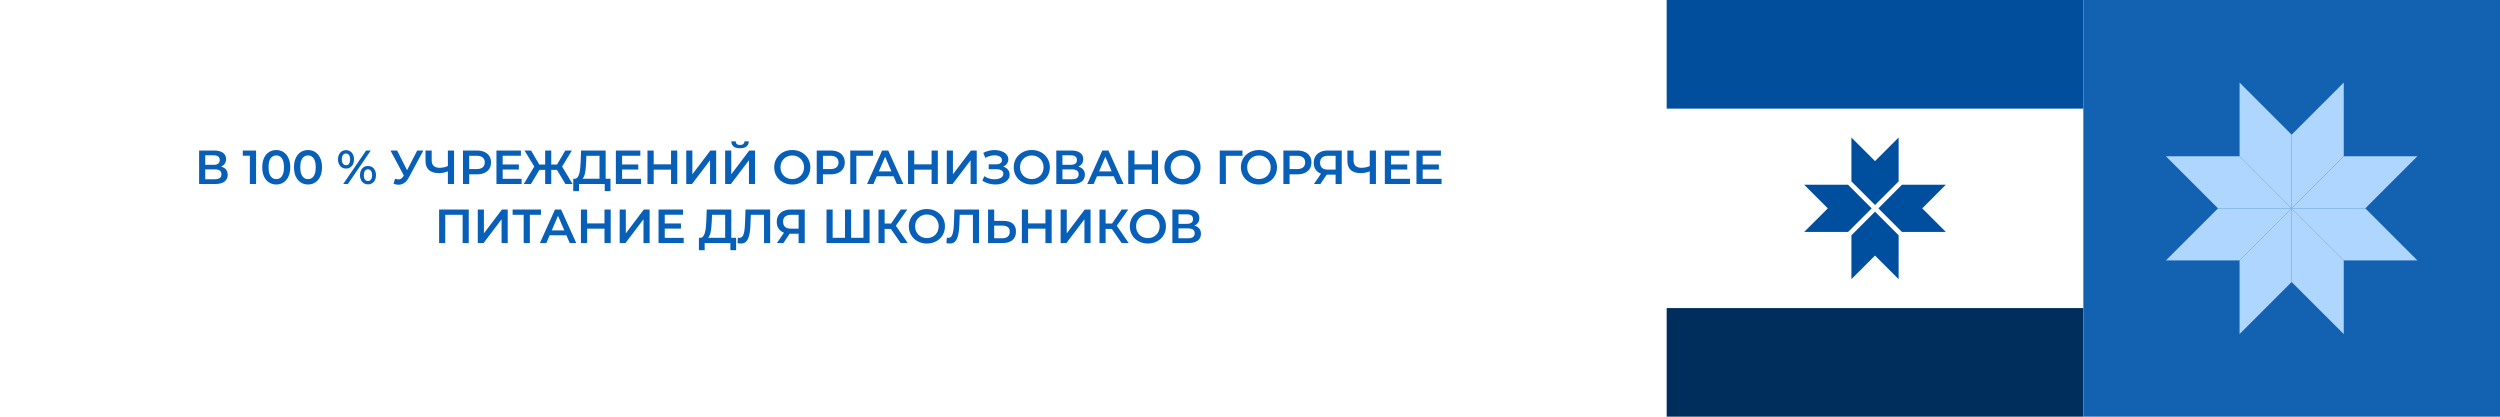 <?xml version="1.0" encoding="UTF-8"?> <svg xmlns="http://www.w3.org/2000/svg" width="2160" height="360" viewBox="0 0 2160 360" fill="none"> <g filter="url(#filter0_b_710_17952)"> <rect width="2160" height="360" fill="white"></rect> </g> <path d="M172.035 159V130.034H184.987C188.242 130.034 190.78 130.683 192.601 131.979C194.422 133.248 195.332 135.083 195.332 137.483C195.332 139.855 194.463 141.69 192.725 142.986C190.987 144.255 188.697 144.89 185.856 144.89L186.601 143.4C189.829 143.4 192.325 144.048 194.091 145.345C195.856 146.641 196.739 148.517 196.739 150.972C196.739 153.483 195.815 155.455 193.966 156.89C192.118 158.297 189.387 159 185.773 159H172.035ZM177.332 154.862H185.608C187.484 154.862 188.904 154.517 189.87 153.828C190.835 153.11 191.318 152.021 191.318 150.559C191.318 149.097 190.835 148.034 189.87 147.372C188.904 146.683 187.484 146.338 185.608 146.338H177.332V154.862ZM177.332 142.407H184.532C186.27 142.407 187.594 142.062 188.504 141.372C189.415 140.655 189.87 139.634 189.87 138.31C189.87 136.931 189.415 135.897 188.504 135.207C187.594 134.517 186.27 134.172 184.532 134.172H177.332V142.407ZM215.875 159V132.103L218.234 134.545H209.751V130.034H221.255V159H215.875ZM238.669 159.414C236.38 159.414 234.311 158.834 232.463 157.676C230.642 156.517 229.207 154.834 228.159 152.628C227.111 150.393 226.587 147.69 226.587 144.517C226.587 141.345 227.111 138.655 228.159 136.448C229.207 134.214 230.642 132.517 232.463 131.359C234.311 130.2 236.38 129.621 238.669 129.621C240.987 129.621 243.056 130.2 244.876 131.359C246.697 132.517 248.132 134.214 249.18 136.448C250.256 138.655 250.794 141.345 250.794 144.517C250.794 147.69 250.256 150.393 249.18 152.628C248.132 154.834 246.697 156.517 244.876 157.676C243.056 158.834 240.987 159.414 238.669 159.414ZM238.669 154.738C240.021 154.738 241.194 154.379 242.187 153.662C243.18 152.917 243.952 151.786 244.504 150.269C245.083 148.752 245.373 146.834 245.373 144.517C245.373 142.172 245.083 140.255 244.504 138.765C243.952 137.248 243.18 136.131 242.187 135.414C241.194 134.669 240.021 134.297 238.669 134.297C237.373 134.297 236.214 134.669 235.194 135.414C234.2 136.131 233.414 137.248 232.835 138.765C232.283 140.255 232.007 142.172 232.007 144.517C232.007 146.834 232.283 148.752 232.835 150.269C233.414 151.786 234.2 152.917 235.194 153.662C236.214 154.379 237.373 154.738 238.669 154.738ZM266.098 159.414C263.808 159.414 261.739 158.834 259.891 157.676C258.07 156.517 256.636 154.834 255.587 152.628C254.539 150.393 254.015 147.69 254.015 144.517C254.015 141.345 254.539 138.655 255.587 136.448C256.636 134.214 258.07 132.517 259.891 131.359C261.739 130.2 263.808 129.621 266.098 129.621C268.415 129.621 270.484 130.2 272.305 131.359C274.125 132.517 275.56 134.214 276.608 136.448C277.684 138.655 278.222 141.345 278.222 144.517C278.222 147.69 277.684 150.393 276.608 152.628C275.56 154.834 274.125 156.517 272.305 157.676C270.484 158.834 268.415 159.414 266.098 159.414ZM266.098 154.738C267.45 154.738 268.622 154.379 269.615 153.662C270.608 152.917 271.381 151.786 271.932 150.269C272.512 148.752 272.801 146.834 272.801 144.517C272.801 142.172 272.512 140.255 271.932 138.765C271.381 137.248 270.608 136.131 269.615 135.414C268.622 134.669 267.45 134.297 266.098 134.297C264.801 134.297 263.643 134.669 262.622 135.414C261.629 136.131 260.843 137.248 260.263 138.765C259.712 140.255 259.436 142.172 259.436 144.517C259.436 146.834 259.712 148.752 260.263 150.269C260.843 151.786 261.629 152.917 262.622 153.662C263.643 154.379 264.801 154.738 266.098 154.738ZM296.521 159L316.3 130.034H320.355L300.576 159H296.521ZM298.921 145.634C297.569 145.634 296.369 145.303 295.321 144.641C294.272 143.979 293.459 143.055 292.879 141.869C292.3 140.683 292.01 139.29 292.01 137.69C292.01 136.09 292.3 134.697 292.879 133.51C293.459 132.324 294.272 131.4 295.321 130.738C296.369 130.076 297.569 129.745 298.921 129.745C300.328 129.745 301.541 130.076 302.562 130.738C303.61 131.4 304.424 132.324 305.003 133.51C305.583 134.697 305.872 136.09 305.872 137.69C305.872 139.29 305.583 140.683 305.003 141.869C304.424 143.055 303.61 143.979 302.562 144.641C301.541 145.303 300.328 145.634 298.921 145.634ZM298.962 142.738C300.066 142.738 300.921 142.31 301.528 141.455C302.162 140.572 302.479 139.317 302.479 137.69C302.479 136.062 302.162 134.821 301.528 133.965C300.921 133.083 300.066 132.641 298.962 132.641C297.859 132.641 296.976 133.083 296.314 133.965C295.679 134.848 295.362 136.09 295.362 137.69C295.362 139.29 295.679 140.531 296.314 141.414C296.976 142.297 297.859 142.738 298.962 142.738ZM317.914 159.29C316.562 159.29 315.362 158.959 314.314 158.297C313.266 157.634 312.452 156.71 311.872 155.524C311.293 154.338 311.003 152.945 311.003 151.345C311.003 149.745 311.293 148.352 311.872 147.165C312.452 145.979 313.266 145.055 314.314 144.393C315.362 143.731 316.562 143.4 317.914 143.4C319.321 143.4 320.535 143.731 321.555 144.393C322.604 145.055 323.417 145.979 323.997 147.165C324.576 148.352 324.866 149.745 324.866 151.345C324.866 152.945 324.576 154.338 323.997 155.524C323.417 156.71 322.604 157.634 321.555 158.297C320.535 158.959 319.321 159.29 317.914 159.29ZM317.914 156.393C319.017 156.393 319.886 155.952 320.521 155.069C321.155 154.186 321.472 152.945 321.472 151.345C321.472 149.745 321.155 148.503 320.521 147.621C319.886 146.738 319.017 146.297 317.914 146.297C316.838 146.297 315.969 146.738 315.307 147.621C314.672 148.476 314.355 149.717 314.355 151.345C314.355 152.972 314.672 154.228 315.307 155.11C315.969 155.966 316.838 156.393 317.914 156.393ZM341.323 154.448C342.84 154.972 344.178 155.11 345.337 154.862C346.495 154.614 347.53 153.772 348.44 152.338L349.847 150.145L350.385 149.566L360.482 130.034H365.778L353.199 153.414C352.178 155.372 350.964 156.862 349.557 157.883C348.151 158.903 346.633 159.469 345.006 159.579C343.406 159.717 341.737 159.414 339.999 158.669L341.323 154.448ZM350.261 154.2L337.351 130.034H343.102L353.199 150.062L350.261 154.2ZM387.794 147.745C386.277 148.379 384.801 148.848 383.367 149.152C381.932 149.455 380.539 149.607 379.187 149.607C375.491 149.607 372.636 148.724 370.622 146.959C368.636 145.165 367.642 142.6 367.642 139.262V130.034H372.98V138.683C372.98 140.724 373.574 142.283 374.76 143.359C375.946 144.434 377.642 144.972 379.849 144.972C381.174 144.972 382.498 144.821 383.822 144.517C385.174 144.214 386.47 143.745 387.711 143.11L387.794 147.745ZM386.967 159V130.034H392.305V159H386.967ZM400.009 159V130.034H411.926C414.492 130.034 416.685 130.448 418.505 131.276C420.354 132.103 421.774 133.29 422.768 134.834C423.761 136.379 424.257 138.214 424.257 140.338C424.257 142.462 423.761 144.297 422.768 145.841C421.774 147.386 420.354 148.572 418.505 149.4C416.685 150.228 414.492 150.641 411.926 150.641H402.988L405.388 148.117V159H400.009ZM405.388 148.697L402.988 146.09H411.678C414.05 146.09 415.83 145.593 417.016 144.6C418.23 143.579 418.837 142.159 418.837 140.338C418.837 138.49 418.23 137.069 417.016 136.076C415.83 135.083 414.05 134.586 411.678 134.586H402.988L405.388 131.938V148.697ZM433.898 142.076H448.298V146.503H433.898V142.076ZM434.312 154.49H450.657V159H428.932V130.034H450.077V134.545H434.312V154.49ZM488.523 159L480.082 144.89L484.634 142.2L494.73 159H488.523ZM474.703 146.793V142.159H483.434V146.793H474.703ZM484.923 145.138L479.916 144.476L488.399 130.034H494.109L484.923 145.138ZM458.73 159H452.523L462.62 142.2L467.213 144.89L458.73 159ZM476.275 159H471.02V130.034H476.275V159ZM472.592 146.793H463.82V142.159H472.592V146.793ZM462.372 145.138L453.144 130.034H458.854L467.296 144.476L462.372 145.138ZM517.982 156.517V134.586H506.644L506.437 139.717C506.355 141.648 506.23 143.483 506.065 145.221C505.927 146.931 505.692 148.49 505.361 149.897C505.058 151.303 504.63 152.476 504.079 153.414C503.527 154.352 502.851 154.972 502.051 155.276L496.258 154.448C497.306 154.503 498.161 154.145 498.823 153.372C499.513 152.6 500.051 151.524 500.437 150.145C500.823 148.766 501.113 147.152 501.306 145.303C501.499 143.428 501.637 141.4 501.72 139.221L502.051 130.034H523.279V156.517H517.982ZM495.265 165.166L495.306 154.448H527.458V165.166H522.492V159H500.272V165.166H495.265ZM537.075 142.076H551.475V146.503H537.075V142.076ZM537.489 154.49H553.833V159H532.109V130.034H553.254V134.545H537.489V154.49ZM579.775 130.034H585.154V159H579.775V130.034ZM564.796 159H559.416V130.034H564.796V159ZM580.189 146.586H564.341V141.993H580.189V146.586ZM592.907 159V130.034H598.204V150.6L613.762 130.034H618.769V159H613.473V138.476L597.914 159H592.907ZM626.518 159V130.034H631.815V150.6L647.373 130.034H652.38V159H647.084V138.476L631.525 159H626.518ZM639.387 128.09C636.905 128.09 635.029 127.565 633.76 126.517C632.518 125.469 631.884 123.993 631.856 122.09H635.622C635.649 123.11 635.98 123.896 636.615 124.448C637.277 125 638.201 125.276 639.387 125.276C640.573 125.276 641.498 125 642.16 124.448C642.849 123.896 643.208 123.11 643.236 122.09H646.96C646.932 123.993 646.284 125.469 645.015 126.517C643.746 127.565 641.87 128.09 639.387 128.09ZM684.558 159.414C682.296 159.414 680.214 159.041 678.31 158.297C676.407 157.552 674.751 156.517 673.345 155.193C671.938 153.841 670.848 152.269 670.076 150.476C669.303 148.655 668.917 146.669 668.917 144.517C668.917 142.365 669.303 140.393 670.076 138.6C670.848 136.779 671.938 135.207 673.345 133.883C674.751 132.531 676.407 131.483 678.31 130.738C680.214 129.993 682.282 129.621 684.517 129.621C686.779 129.621 688.848 129.993 690.724 130.738C692.627 131.483 694.282 132.531 695.689 133.883C697.096 135.207 698.186 136.779 698.958 138.6C699.731 140.393 700.117 142.365 700.117 144.517C700.117 146.669 699.731 148.655 698.958 150.476C698.186 152.297 697.096 153.869 695.689 155.193C694.282 156.517 692.627 157.552 690.724 158.297C688.848 159.041 686.793 159.414 684.558 159.414ZM684.517 154.697C685.979 154.697 687.331 154.448 688.572 153.952C689.814 153.455 690.889 152.752 691.8 151.841C692.71 150.903 693.414 149.828 693.91 148.614C694.434 147.372 694.696 146.007 694.696 144.517C694.696 143.028 694.434 141.676 693.91 140.462C693.414 139.221 692.71 138.145 691.8 137.234C690.889 136.297 689.814 135.579 688.572 135.083C687.331 134.586 685.979 134.338 684.517 134.338C683.055 134.338 681.703 134.586 680.462 135.083C679.248 135.579 678.172 136.297 677.234 137.234C676.324 138.145 675.607 139.221 675.082 140.462C674.586 141.676 674.338 143.028 674.338 144.517C674.338 145.979 674.586 147.331 675.082 148.572C675.607 149.814 676.324 150.903 677.234 151.841C678.145 152.752 679.22 153.455 680.462 153.952C681.703 154.448 683.055 154.697 684.517 154.697ZM705.651 159V130.034H717.568C720.133 130.034 722.326 130.448 724.147 131.276C725.995 132.103 727.416 133.29 728.409 134.834C729.402 136.379 729.899 138.214 729.899 140.338C729.899 142.462 729.402 144.297 728.409 145.841C727.416 147.386 725.995 148.572 724.147 149.4C722.326 150.228 720.133 150.641 717.568 150.641H708.63L711.03 148.117V159H705.651ZM711.03 148.697L708.63 146.09H717.319C719.692 146.09 721.471 145.593 722.657 144.6C723.871 143.579 724.478 142.159 724.478 140.338C724.478 138.49 723.871 137.069 722.657 136.076C721.471 135.083 719.692 134.586 717.319 134.586H708.63L711.03 131.938V148.697ZM734.615 159V130.034H754.271L754.229 134.586H738.629L739.871 133.303L739.912 159H734.615ZM749.106 159L762.141 130.034H767.437L780.513 159H774.886L763.672 132.89H765.824L754.651 159H749.106ZM755.106 152.297L756.555 148.076H772.196L773.644 152.297H755.106ZM804.9 130.034H810.279V159H804.9V130.034ZM789.921 159H784.541V130.034H789.921V159ZM805.314 146.586H789.465V141.993H805.314V146.586ZM818.032 159V130.034H823.329V150.6L838.887 130.034H843.894V159H838.598V138.476L823.039 159H818.032ZM848.747 156.145L850.484 152.214C851.726 153.069 853.078 153.731 854.54 154.2C856.029 154.641 857.505 154.876 858.967 154.903C860.429 154.931 861.753 154.766 862.94 154.407C864.153 154.048 865.119 153.51 865.836 152.793C866.553 152.076 866.912 151.179 866.912 150.103C866.912 148.807 866.374 147.841 865.298 147.207C864.25 146.545 862.815 146.214 860.995 146.214H854.25V141.993H860.581C862.209 141.993 863.464 141.662 864.347 141C865.257 140.338 865.712 139.441 865.712 138.31C865.712 137.372 865.409 136.6 864.802 135.993C864.222 135.386 863.422 134.931 862.402 134.628C861.409 134.324 860.278 134.186 859.009 134.214C857.767 134.214 856.471 134.407 855.119 134.793C853.767 135.152 852.484 135.69 851.271 136.407L849.574 132.062C851.395 131.097 853.298 130.421 855.284 130.034C857.298 129.648 859.243 129.538 861.119 129.703C862.995 129.869 864.678 130.297 866.167 130.986C867.684 131.676 868.898 132.586 869.809 133.717C870.719 134.821 871.174 136.131 871.174 137.648C871.174 139.028 870.802 140.255 870.057 141.331C869.34 142.379 868.347 143.193 867.078 143.772C865.809 144.352 864.333 144.641 862.65 144.641L862.857 143.317C864.76 143.317 866.416 143.648 867.822 144.31C869.257 144.945 870.36 145.828 871.133 146.959C871.933 148.09 872.333 149.4 872.333 150.89C872.333 152.297 871.974 153.552 871.257 154.655C870.54 155.731 869.56 156.641 868.319 157.386C867.078 158.103 865.657 158.641 864.057 159C862.457 159.331 860.774 159.455 859.009 159.372C857.243 159.29 855.478 158.986 853.712 158.462C851.974 157.938 850.319 157.166 848.747 156.145ZM891.509 159.414C889.246 159.414 887.164 159.041 885.26 158.297C883.357 157.552 881.702 156.517 880.295 155.193C878.888 153.841 877.798 152.269 877.026 150.476C876.253 148.655 875.867 146.669 875.867 144.517C875.867 142.365 876.253 140.393 877.026 138.6C877.798 136.779 878.888 135.207 880.295 133.883C881.702 132.531 883.357 131.483 885.26 130.738C887.164 129.993 889.233 129.621 891.467 129.621C893.729 129.621 895.798 129.993 897.674 130.738C899.578 131.483 901.233 132.531 902.64 133.883C904.046 135.207 905.136 136.779 905.909 138.6C906.681 140.393 907.067 142.365 907.067 144.517C907.067 146.669 906.681 148.655 905.909 150.476C905.136 152.297 904.046 153.869 902.64 155.193C901.233 156.517 899.578 157.552 897.674 158.297C895.798 159.041 893.743 159.414 891.509 159.414ZM891.467 154.697C892.929 154.697 894.281 154.448 895.522 153.952C896.764 153.455 897.84 152.752 898.75 151.841C899.66 150.903 900.364 149.828 900.86 148.614C901.384 147.372 901.646 146.007 901.646 144.517C901.646 143.028 901.384 141.676 900.86 140.462C900.364 139.221 899.66 138.145 898.75 137.234C897.84 136.297 896.764 135.579 895.522 135.083C894.281 134.586 892.929 134.338 891.467 134.338C890.005 134.338 888.653 134.586 887.412 135.083C886.198 135.579 885.122 136.297 884.184 137.234C883.274 138.145 882.557 139.221 882.033 140.462C881.536 141.676 881.288 143.028 881.288 144.517C881.288 145.979 881.536 147.331 882.033 148.572C882.557 149.814 883.274 150.903 884.184 151.841C885.095 152.752 886.171 153.455 887.412 153.952C888.653 154.448 890.005 154.697 891.467 154.697ZM912.642 159V130.034H925.594C928.849 130.034 931.387 130.683 933.208 131.979C935.028 133.248 935.939 135.083 935.939 137.483C935.939 139.855 935.07 141.69 933.332 142.986C931.594 144.255 929.304 144.89 926.463 144.89L927.208 143.4C930.435 143.4 932.932 144.048 934.697 145.345C936.463 146.641 937.346 148.517 937.346 150.972C937.346 153.483 936.421 155.455 934.573 156.89C932.725 158.297 929.994 159 926.38 159H912.642ZM917.939 154.862H926.215C928.09 154.862 929.511 154.517 930.477 153.828C931.442 153.11 931.925 152.021 931.925 150.559C931.925 149.097 931.442 148.034 930.477 147.372C929.511 146.683 928.09 146.338 926.215 146.338H917.939V154.862ZM917.939 142.407H925.139C926.877 142.407 928.201 142.062 929.111 141.372C930.021 140.655 930.477 139.634 930.477 138.31C930.477 136.931 930.021 135.897 929.111 135.207C928.201 134.517 926.877 134.172 925.139 134.172H917.939V142.407ZM939.377 159L952.412 130.034H957.708L970.784 159H965.156L953.943 132.89H956.094L944.922 159H939.377ZM945.377 152.297L946.825 148.076H962.467L963.915 152.297H945.377ZM995.171 130.034H1000.55V159H995.171V130.034ZM980.191 159H974.812V130.034H980.191V159ZM995.584 146.586H979.736V141.993H995.584V146.586ZM1021.71 159.414C1019.45 159.414 1017.36 159.041 1015.46 158.297C1013.56 157.552 1011.9 156.517 1010.5 155.193C1009.09 153.841 1008 152.269 1007.23 150.476C1006.45 148.655 1006.07 146.669 1006.07 144.517C1006.07 142.365 1006.45 140.393 1007.23 138.6C1008 136.779 1009.09 135.207 1010.5 133.883C1011.9 132.531 1013.56 131.483 1015.46 130.738C1017.36 129.993 1019.43 129.621 1021.67 129.621C1023.93 129.621 1026 129.993 1027.88 130.738C1029.78 131.483 1031.43 132.531 1032.84 133.883C1034.25 135.207 1035.34 136.779 1036.11 138.6C1036.88 140.393 1037.27 142.365 1037.27 144.517C1037.27 146.669 1036.88 148.655 1036.11 150.476C1035.34 152.297 1034.25 153.869 1032.84 155.193C1031.43 156.517 1029.78 157.552 1027.88 158.297C1026 159.041 1023.94 159.414 1021.71 159.414ZM1021.67 154.697C1023.13 154.697 1024.48 154.448 1025.72 153.952C1026.96 153.455 1028.04 152.752 1028.95 151.841C1029.86 150.903 1030.56 149.828 1031.06 148.614C1031.59 147.372 1031.85 146.007 1031.85 144.517C1031.85 143.028 1031.59 141.676 1031.06 140.462C1030.56 139.221 1029.86 138.145 1028.95 137.234C1028.04 136.297 1026.96 135.579 1025.72 135.083C1024.48 134.586 1023.13 134.338 1021.67 134.338C1020.21 134.338 1018.85 134.586 1017.61 135.083C1016.4 135.579 1015.32 136.297 1014.39 137.234C1013.48 138.145 1012.76 139.221 1012.23 140.462C1011.74 141.676 1011.49 143.028 1011.49 144.517C1011.49 145.979 1011.74 147.331 1012.23 148.572C1012.76 149.814 1013.48 150.903 1014.39 151.841C1015.3 152.752 1016.37 153.455 1017.61 153.952C1018.85 154.448 1020.21 154.697 1021.67 154.697ZM1053.87 159V130.034H1073.52L1073.48 134.586H1057.88L1059.12 133.303L1059.16 159H1053.87ZM1087.75 159.414C1085.49 159.414 1083.41 159.041 1081.5 158.297C1079.6 157.552 1077.94 156.517 1076.54 155.193C1075.13 153.841 1074.04 152.269 1073.27 150.476C1072.5 148.655 1072.11 146.669 1072.11 144.517C1072.11 142.365 1072.5 140.393 1073.27 138.6C1074.04 136.779 1075.13 135.207 1076.54 133.883C1077.94 132.531 1079.6 131.483 1081.5 130.738C1083.41 129.993 1085.47 129.621 1087.71 129.621C1089.97 129.621 1092.04 129.993 1093.92 130.738C1095.82 131.483 1097.47 132.531 1098.88 133.883C1100.29 135.207 1101.38 136.779 1102.15 138.6C1102.92 140.393 1103.31 142.365 1103.31 144.517C1103.31 146.669 1102.92 148.655 1102.15 150.476C1101.38 152.297 1100.29 153.869 1098.88 155.193C1097.47 156.517 1095.82 157.552 1093.92 158.297C1092.04 159.041 1089.98 159.414 1087.75 159.414ZM1087.71 154.697C1089.17 154.697 1090.52 154.448 1091.76 153.952C1093.01 153.455 1094.08 152.752 1094.99 151.841C1095.9 150.903 1096.61 149.828 1097.1 148.614C1097.63 147.372 1097.89 146.007 1097.89 144.517C1097.89 143.028 1097.63 141.676 1097.1 140.462C1096.61 139.221 1095.9 138.145 1094.99 137.234C1094.08 136.297 1093.01 135.579 1091.76 135.083C1090.52 134.586 1089.17 134.338 1087.71 134.338C1086.25 134.338 1084.9 134.586 1083.65 135.083C1082.44 135.579 1081.36 136.297 1080.43 137.234C1079.52 138.145 1078.8 139.221 1078.27 140.462C1077.78 141.676 1077.53 143.028 1077.53 144.517C1077.53 145.979 1077.78 147.331 1078.27 148.572C1078.8 149.814 1079.52 150.903 1080.43 151.841C1081.34 152.752 1082.41 153.455 1083.65 153.952C1084.9 154.448 1086.25 154.697 1087.71 154.697ZM1108.84 159V130.034H1120.76C1123.33 130.034 1125.52 130.448 1127.34 131.276C1129.19 132.103 1130.61 133.29 1131.6 134.834C1132.59 136.379 1133.09 138.214 1133.09 140.338C1133.09 142.462 1132.59 144.297 1131.6 145.841C1130.61 147.386 1129.19 148.572 1127.34 149.4C1125.52 150.228 1123.33 150.641 1120.76 150.641H1111.82L1114.22 148.117V159H1108.84ZM1114.22 148.697L1111.82 146.09H1120.51C1122.88 146.09 1124.66 145.593 1125.85 144.6C1127.06 143.579 1127.67 142.159 1127.67 140.338C1127.67 138.49 1127.06 137.069 1125.85 136.076C1124.66 135.083 1122.88 134.586 1120.51 134.586H1111.82L1114.22 131.938V148.697ZM1153.96 159V149.731L1155.28 150.931H1146.8C1144.37 150.931 1142.28 150.531 1140.51 149.731C1138.77 148.903 1137.44 147.731 1136.5 146.214C1135.56 144.669 1135.09 142.821 1135.09 140.669C1135.09 138.434 1135.59 136.531 1136.58 134.959C1137.57 133.359 1138.98 132.145 1140.8 131.317C1142.62 130.462 1144.76 130.034 1147.22 130.034H1159.26V159H1153.96ZM1135.17 159L1142.33 148.655H1147.75L1140.84 159H1135.17ZM1153.96 147.993V133.097L1155.28 134.586H1147.38C1145.17 134.586 1143.48 135.097 1142.29 136.117C1141.13 137.11 1140.55 138.6 1140.55 140.586C1140.55 142.49 1141.11 143.965 1142.21 145.014C1143.34 146.034 1145 146.545 1147.17 146.545H1155.28L1153.96 147.993ZM1184.29 147.745C1182.77 148.379 1181.29 148.848 1179.86 149.152C1178.43 149.455 1177.03 149.607 1175.68 149.607C1171.98 149.607 1169.13 148.724 1167.11 146.959C1165.13 145.165 1164.14 142.6 1164.14 139.262V130.034H1169.47V138.683C1169.47 140.724 1170.07 142.283 1171.25 143.359C1172.44 144.434 1174.14 144.972 1176.34 144.972C1177.67 144.972 1178.99 144.821 1180.31 144.517C1181.67 144.214 1182.96 143.745 1184.2 143.11L1184.29 147.745ZM1183.46 159V130.034H1188.8V159H1183.46ZM1201.47 142.076H1215.87V146.503H1201.47V142.076ZM1201.88 154.49H1218.23V159H1196.5V130.034H1217.65V134.545H1201.88V154.49ZM1228.77 142.076H1243.17V146.503H1228.77V142.076ZM1229.19 154.49H1245.53V159H1223.81V130.034H1244.95V134.545H1229.19V154.49ZM379.391 210V181.034H405.004V210H399.708V184.262L400.949 185.586H383.446L384.687 184.262V210H379.391ZM412.799 210V181.034H418.096V201.6L433.655 181.034H438.662V210H433.365V189.476L417.806 210H412.799ZM452.452 210V184.262L453.735 185.586H442.893V181.034H467.39V185.586H456.548L457.79 184.262V210H452.452ZM466.478 210L479.512 181.034H484.809L497.885 210H492.257L481.043 183.89H483.195L472.023 210H466.478ZM472.478 203.297L473.926 199.076H489.568L491.016 203.297H472.478ZM522.272 181.034H527.651V210H522.272V181.034ZM507.292 210H501.913V181.034H507.292V210ZM522.685 197.586H506.837V192.993H522.685V197.586ZM535.404 210V181.034H540.7V201.6L556.259 181.034H561.266V210H555.969V189.476L540.411 210H535.404ZM573.939 193.076H588.339V197.503H573.939V193.076ZM574.353 205.49H590.698V210H568.973V181.034H590.118V185.545H574.353V205.49ZM626.544 207.517V185.586H615.206L614.999 190.717C614.916 192.648 614.792 194.483 614.627 196.221C614.489 197.931 614.254 199.49 613.923 200.897C613.62 202.303 613.192 203.476 612.641 204.414C612.089 205.352 611.413 205.972 610.613 206.276L604.82 205.448C605.868 205.503 606.723 205.145 607.385 204.372C608.075 203.6 608.613 202.524 608.999 201.145C609.385 199.766 609.675 198.152 609.868 196.303C610.061 194.428 610.199 192.4 610.282 190.221L610.613 181.034H631.841V207.517H626.544ZM603.827 216.166L603.868 205.448H636.02V216.166H631.054V210H608.834V216.166H603.827ZM640.133 210.414C639.664 210.414 639.195 210.372 638.726 210.29C638.257 210.207 637.747 210.11 637.195 210L637.568 205.324C637.954 205.434 638.368 205.49 638.809 205.49C639.968 205.49 640.892 205.021 641.582 204.083C642.271 203.117 642.768 201.71 643.071 199.862C643.375 198.014 643.582 195.738 643.692 193.034L644.106 181.034H665.416V210H660.119V184.262L661.361 185.586H647.582L648.74 184.221L648.45 192.828C648.368 195.697 648.175 198.221 647.871 200.4C647.568 202.579 647.099 204.414 646.464 205.903C645.857 207.366 645.044 208.483 644.023 209.255C643.002 210.028 641.706 210.414 640.133 210.414ZM689.992 210V200.731L691.316 201.931H682.834C680.406 201.931 678.309 201.531 676.544 200.731C674.806 199.903 673.468 198.731 672.53 197.214C671.592 195.669 671.123 193.821 671.123 191.669C671.123 189.434 671.62 187.531 672.613 185.959C673.606 184.359 675.013 183.145 676.834 182.317C678.654 181.462 680.792 181.034 683.247 181.034H695.289V210H689.992ZM671.206 210L678.365 199.655H683.785L676.875 210H671.206ZM689.992 198.993V184.097L691.316 185.586H683.413C681.206 185.586 679.509 186.097 678.323 187.117C677.165 188.11 676.585 189.6 676.585 191.586C676.585 193.49 677.137 194.965 678.24 196.014C679.371 197.034 681.027 197.545 683.206 197.545H691.316L689.992 198.993ZM731.28 205.448L730.08 206.772V181.034H735.377V206.772L734.094 205.448H747.294L746.011 206.772V181.034H751.308V210H714.108V181.034H719.404V206.772L718.163 205.448H731.28ZM778.191 210L768.384 195.89L772.729 193.2L784.274 210H778.191ZM759.032 210V181.034H764.329V210H759.032ZM762.715 197.793V193.159H772.481V197.793H762.715ZM773.225 196.138L768.301 195.476L778.191 181.034H783.901L773.225 196.138ZM800.879 210.414C798.617 210.414 796.534 210.041 794.631 209.297C792.727 208.552 791.072 207.517 789.665 206.193C788.258 204.841 787.168 203.269 786.396 201.476C785.624 199.655 785.237 197.669 785.237 195.517C785.237 193.365 785.624 191.393 786.396 189.6C787.168 187.779 788.258 186.207 789.665 184.883C791.072 183.531 792.727 182.483 794.631 181.738C796.534 180.993 798.603 180.621 800.837 180.621C803.1 180.621 805.169 180.993 807.044 181.738C808.948 182.483 810.603 183.531 812.01 184.883C813.417 186.207 814.506 187.779 815.279 189.6C816.051 191.393 816.437 193.365 816.437 195.517C816.437 197.669 816.051 199.655 815.279 201.476C814.506 203.297 813.417 204.869 812.01 206.193C810.603 207.517 808.948 208.552 807.044 209.297C805.169 210.041 803.113 210.414 800.879 210.414ZM800.837 205.697C802.3 205.697 803.651 205.448 804.893 204.952C806.134 204.455 807.21 203.752 808.12 202.841C809.031 201.903 809.734 200.828 810.231 199.614C810.755 198.372 811.017 197.007 811.017 195.517C811.017 194.028 810.755 192.676 810.231 191.462C809.734 190.221 809.031 189.145 808.12 188.234C807.21 187.297 806.134 186.579 804.893 186.083C803.651 185.586 802.3 185.338 800.837 185.338C799.375 185.338 798.024 185.586 796.782 186.083C795.568 186.579 794.493 187.297 793.555 188.234C792.644 189.145 791.927 190.221 791.403 191.462C790.906 192.676 790.658 194.028 790.658 195.517C790.658 196.979 790.906 198.331 791.403 199.572C791.927 200.814 792.644 201.903 793.555 202.841C794.465 203.752 795.541 204.455 796.782 204.952C798.024 205.448 799.375 205.697 800.837 205.697ZM820.625 210.414C820.156 210.414 819.687 210.372 819.218 210.29C818.749 210.207 818.239 210.11 817.687 210L818.059 205.324C818.446 205.434 818.859 205.49 819.301 205.49C820.459 205.49 821.384 205.021 822.073 204.083C822.763 203.117 823.259 201.71 823.563 199.862C823.866 198.014 824.073 195.738 824.184 193.034L824.597 181.034H845.908V210H840.611V184.262L841.853 185.586H828.073L829.232 184.221L828.942 192.828C828.859 195.697 828.666 198.221 828.363 200.4C828.059 202.579 827.59 204.414 826.956 205.903C826.349 207.366 825.535 208.483 824.515 209.255C823.494 210.028 822.197 210.414 820.625 210.414ZM867.008 190.841C870.456 190.841 873.118 191.614 874.994 193.159C876.87 194.703 877.808 197.021 877.808 200.11C877.808 203.366 876.773 205.834 874.705 207.517C872.663 209.172 869.808 210 866.139 210H853.684V181.034H858.98V190.841H867.008ZM865.891 205.862C867.96 205.862 869.56 205.379 870.691 204.414C871.849 203.448 872.429 202.041 872.429 200.193C872.429 198.372 871.863 197.048 870.732 196.221C869.601 195.365 867.987 194.938 865.891 194.938H858.98V205.862H865.891ZM903.248 181.034H908.627V210H903.248V181.034ZM888.268 210H882.889V181.034H888.268V210ZM903.662 197.586H887.813V192.993H903.662V197.586ZM916.38 210V181.034H921.677V201.6L937.235 181.034H942.242V210H936.946V189.476L921.387 210H916.38ZM969.108 210L959.301 195.89L963.646 193.2L975.191 210H969.108ZM949.95 210V181.034H955.246V210H949.95ZM953.632 197.793V193.159H963.398V197.793H953.632ZM964.143 196.138L959.219 195.476L969.108 181.034H974.819L964.143 196.138ZM991.796 210.414C989.534 210.414 987.451 210.041 985.548 209.297C983.644 208.552 981.989 207.517 980.582 206.193C979.175 204.841 978.086 203.269 977.313 201.476C976.541 199.655 976.155 197.669 976.155 195.517C976.155 193.365 976.541 191.393 977.313 189.6C978.086 187.779 979.175 186.207 980.582 184.883C981.989 183.531 983.644 182.483 985.548 181.738C987.451 180.993 989.52 180.621 991.755 180.621C994.017 180.621 996.086 180.993 997.962 181.738C999.865 182.483 1001.52 183.531 1002.93 184.883C1004.33 186.207 1005.42 187.779 1006.2 189.6C1006.97 191.393 1007.35 193.365 1007.35 195.517C1007.35 197.669 1006.97 199.655 1006.2 201.476C1005.42 203.297 1004.33 204.869 1002.93 206.193C1001.52 207.517 999.865 208.552 997.962 209.297C996.086 210.041 994.031 210.414 991.796 210.414ZM991.755 205.697C993.217 205.697 994.569 205.448 995.81 204.952C997.051 204.455 998.127 203.752 999.038 202.841C999.948 201.903 1000.65 200.828 1001.15 199.614C1001.67 198.372 1001.93 197.007 1001.93 195.517C1001.93 194.028 1001.67 192.676 1001.15 191.462C1000.65 190.221 999.948 189.145 999.038 188.234C998.127 187.297 997.051 186.579 995.81 186.083C994.569 185.586 993.217 185.338 991.755 185.338C990.293 185.338 988.941 185.586 987.7 186.083C986.486 186.579 985.41 187.297 984.472 188.234C983.562 189.145 982.844 190.221 982.32 191.462C981.824 192.676 981.575 194.028 981.575 195.517C981.575 196.979 981.824 198.331 982.32 199.572C982.844 200.814 983.562 201.903 984.472 202.841C985.382 203.752 986.458 204.455 987.7 204.952C988.941 205.448 990.293 205.697 991.755 205.697ZM1012.93 210V181.034H1025.88C1029.14 181.034 1031.67 181.683 1033.5 182.979C1035.32 184.248 1036.23 186.083 1036.23 188.483C1036.23 190.855 1035.36 192.69 1033.62 193.986C1031.88 195.255 1029.59 195.89 1026.75 195.89L1027.5 194.4C1030.72 194.4 1033.22 195.048 1034.98 196.345C1036.75 197.641 1037.63 199.517 1037.63 201.972C1037.63 204.483 1036.71 206.455 1034.86 207.89C1033.01 209.297 1030.28 210 1026.67 210H1012.93ZM1018.23 205.862H1026.5C1028.38 205.862 1029.8 205.517 1030.76 204.828C1031.73 204.11 1032.21 203.021 1032.21 201.559C1032.21 200.097 1031.73 199.034 1030.76 198.372C1029.8 197.683 1028.38 197.338 1026.5 197.338H1018.23V205.862ZM1018.23 193.407H1025.43C1027.16 193.407 1028.49 193.062 1029.4 192.372C1030.31 191.655 1030.76 190.634 1030.76 189.31C1030.76 187.931 1030.31 186.897 1029.4 186.207C1028.49 185.517 1027.16 185.172 1025.43 185.172H1018.23V193.407Z" fill="#085FB7"></path> <path d="M1800 3.14722e-05L1440 0L1440 360L1800 360L1800 3.14722e-05Z" fill="white"></path> <path d="M1800 3.14722e-05L1440 0L1440 93.855L1800 93.855L1800 3.14722e-05Z" fill="#004E9C"></path> <path d="M1800 266.145L1440 266.145L1440 359.999L1800 359.999L1800 266.145Z" fill="#002E5C"></path> <path d="M1681.2 159.59L1643.3 159.59L1622.91 180.012L1643.3 200.408L1681.2 200.408L1660.81 180.012L1681.2 159.59Z" fill="#004F9E"></path> <path d="M1599.62 203.275L1599.62 241.198L1620.01 220.802L1640.41 241.198L1640.41 203.275L1620.01 182.879L1599.62 203.275Z" fill="#004F9E"></path> <path d="M1596.72 159.617L1558.8 159.617L1579.22 180.014L1558.8 200.41L1596.72 200.41L1617.12 180.014L1596.72 159.617Z" fill="#004F9E"></path> <path d="M1640.41 156.718L1640.41 118.795L1620.01 139.191L1599.62 118.795L1599.62 156.718L1620.01 177.114L1640.41 156.718Z" fill="#004F9E"></path> <path d="M2160 3.14722e-05L1800 0L1800 360L2160 360L2160 3.14722e-05Z" fill="#1362B2"></path> <path d="M2069.98 135.004L2062.29 135.004L2025 135.004L1979.99 180.013L2043.64 180.013L2069.98 153.648L2075.44 148.187L2088.63 135.004L2069.98 135.004Z" fill="#AED6FF"></path> <path d="M2075.44 211.813L2069.98 206.352L2043.64 180.012L1979.99 180.012L2025 224.996L2062.29 224.996L2069.98 224.996L2088.63 224.996L2075.44 211.813Z" fill="#AED6FF"></path> <path d="M1916.36 180.012L1890 206.352L1884.53 211.813L1871.35 224.996L1890 224.996L1897.72 224.996L1935.01 224.996L1979.99 180.012L1916.36 180.012Z" fill="#AED6FF"></path> <path d="M1935.01 135.002L1897.72 135.002L1890 135.002L1871.35 135.002L1884.53 148.185L1890 153.646L1916.36 180.011L1979.99 180.011L1935.01 135.002Z" fill="#AED6FF"></path> <path d="M1979.99 180.012L1935 224.996L1935 262.284L1935 270.005L1935 288.649L1948.16 275.466L1953.62 270.005L1979.99 243.64L1979.99 180.012Z" fill="#AED6FF"></path> <path d="M2025 270.005L2025 262.284L2025 224.996L1979.99 180.012L1979.99 243.64L2006.35 270.005L2011.82 275.466L2025 288.649L2025 270.005Z" fill="#AED6FF"></path> <path d="M2025 97.713L2025 89.992L2025 71.348L2011.82 84.531L2006.35 89.992L1979.99 116.357L1979.99 180.011L2025 135.001L2025 97.713Z" fill="#AED6FF"></path> <path d="M1979.99 116.357L1953.62 89.992L1948.16 84.531L1935 71.348L1935 89.992L1935 97.713L1935 135.001L1979.99 180.011L1979.99 116.357Z" fill="#AED6FF"></path> <defs> <filter id="filter0_b_710_17952" x="-24" y="-24" width="2208" height="408" filterUnits="userSpaceOnUse" color-interpolation-filters="sRGB"> <feFlood flood-opacity="0" result="BackgroundImageFix"></feFlood> <feGaussianBlur in="BackgroundImageFix" stdDeviation="12"></feGaussianBlur> <feComposite in2="SourceAlpha" operator="in" result="effect1_backgroundBlur_710_17952"></feComposite> <feBlend mode="normal" in="SourceGraphic" in2="effect1_backgroundBlur_710_17952" result="shape"></feBlend> </filter> </defs> </svg> 